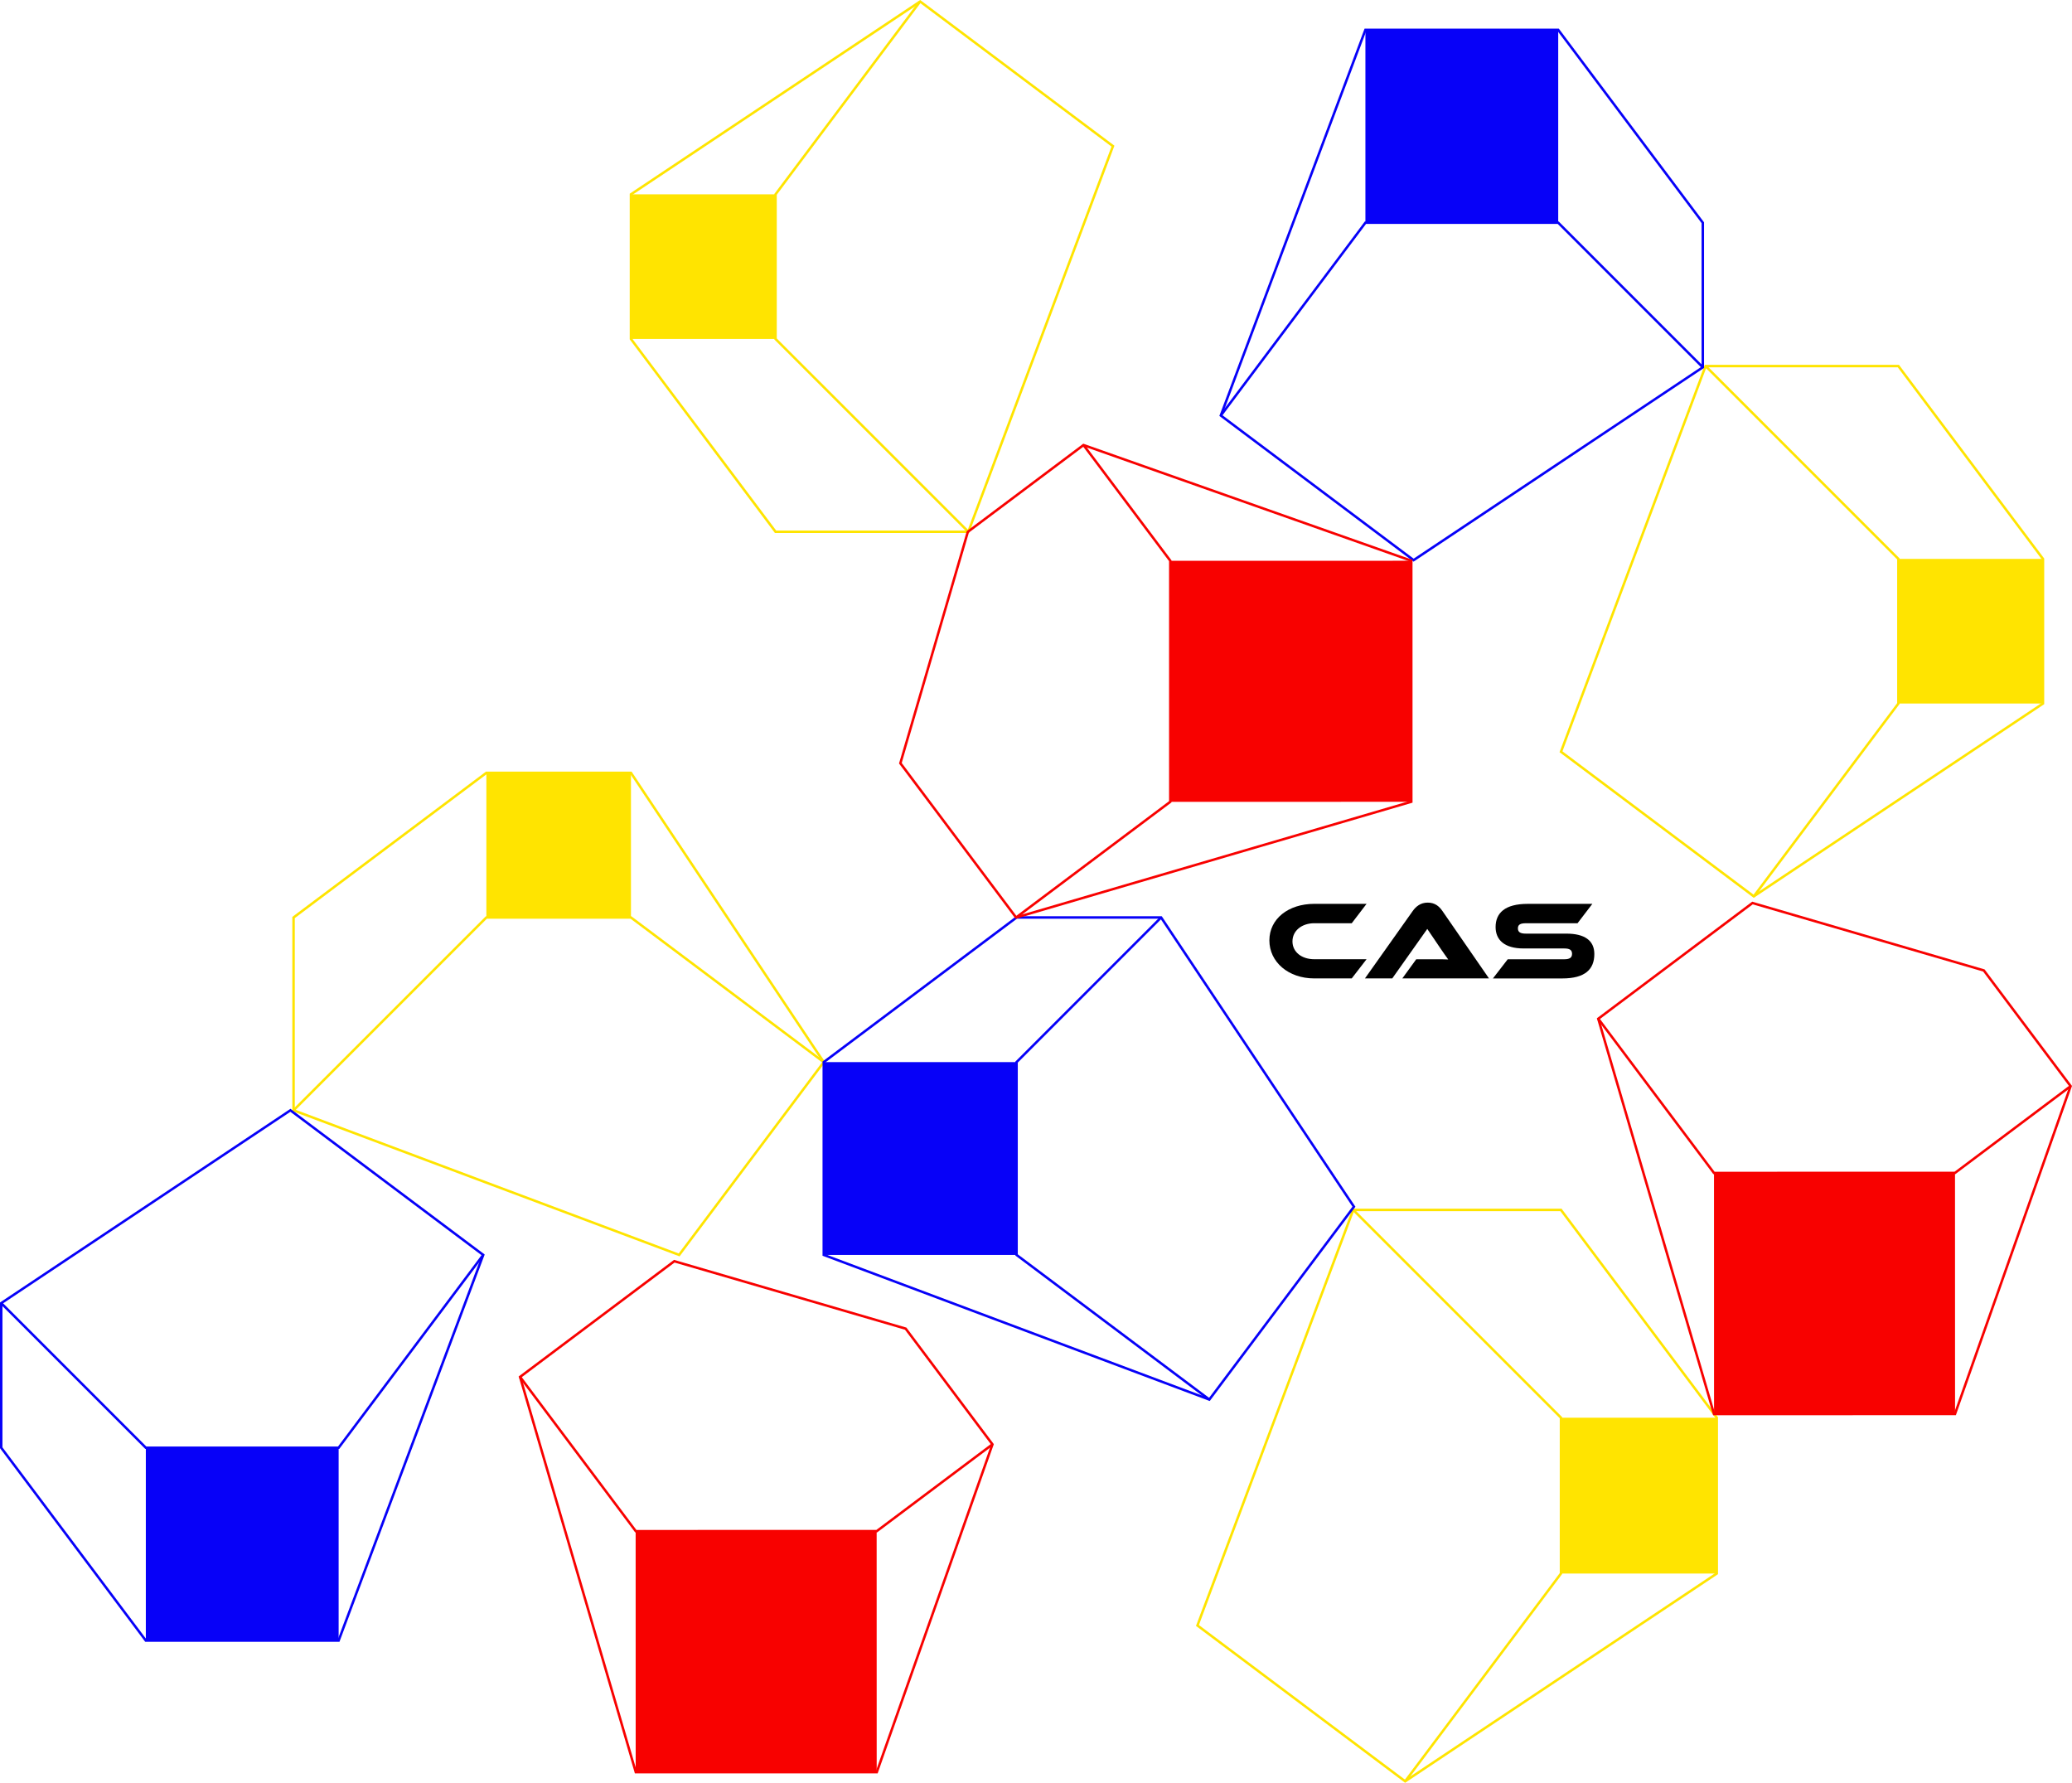 <?xml version="1.0" encoding="UTF-8"?> <svg xmlns="http://www.w3.org/2000/svg" id="Layer_2" data-name="Layer 2" viewBox="0 0 843.39 725.58"> <defs> <style> .cls-1 { fill: #f80100; } .cls-2 { fill: #ffe400; } .cls-3 { fill: #0701f8; } .cls-4 { stroke: #0701f8; } .cls-4, .cls-5, .cls-6 { fill: none; stroke-miterlimit: 10; } .cls-5 { stroke: #ffe400; } .cls-6 { stroke: #f80100; } </style> </defs> <g id="Layer_1-2" data-name="Layer 1"> <g> <g> <polygon class="cls-5" points="197.97 314.54 119.49 373.4 119.49 451.88 276.44 510.73 335.3 432.26 256.82 314.54 197.97 314.54"></polygon> <rect class="cls-2" x="197.97" y="314.54" width="58.86" height="58.86" transform="translate(571.37 116.58) rotate(90)"></rect> <polyline class="cls-5" points="335.3 432.26 256.82 373.4 197.97 373.4 119.49 451.88"></polyline> </g> <g> <polygon class="cls-5" points="698.8 576.98 635.38 492.42 550.82 492.42 487.41 661.54 571.96 724.96 698.8 640.4 698.8 576.98"></polygon> <rect class="cls-2" x="635.38" y="576.98" width="63.42" height="63.42" transform="translate(1334.19 1217.39) rotate(180)"></rect> <polyline class="cls-5" points="571.96 724.96 635.38 640.4 635.38 576.98 550.82 492.42"></polyline> </g> <g> <polygon class="cls-5" points="256.82 137.95 315.68 216.42 394.16 216.42 453.02 59.47 374.54 .61 256.82 79.09 256.82 137.95"></polygon> <rect class="cls-2" x="256.82" y="79.09" width="58.86" height="58.86"></rect> <polyline class="cls-5" points="374.54 .61 315.68 79.09 315.68 137.95 394.16 216.42"></polyline> </g> <g> <polygon class="cls-5" points="831.58 227.47 772.72 148.99 694.25 148.99 635.39 305.95 713.87 364.8 831.58 286.33 831.58 227.47"></polygon> <rect class="cls-2" x="772.72" y="227.47" width="58.86" height="58.86" transform="translate(1604.31 513.79) rotate(180)"></rect> <polyline class="cls-5" points="713.87 364.8 772.72 286.33 772.72 227.47 694.25 148.99"></polyline> </g> <g> <polygon class="cls-4" points="413.78 373.4 335.3 432.26 335.3 510.73 492.25 569.59 551.11 491.11 472.63 373.4 413.78 373.4"></polygon> <rect class="cls-3" x="335.3" y="432.26" width="78.48" height="78.48" transform="translate(846.03 96.96) rotate(90)"></rect> <polyline class="cls-4" points="472.63 373.4 413.78 432.26 413.78 510.73 492.25 569.59"></polyline> </g> <g> <polygon class="cls-4" points=".5 589.21 59.36 667.69 137.83 667.69 196.69 510.73 118.21 451.88 .5 530.35 .5 589.21"></polygon> <rect class="cls-3" x="59.36" y="589.21" width="78.48" height="78.48"></rect> <polyline class="cls-4" points=".5 530.35 59.36 589.21 137.83 589.21 196.69 510.73"></polyline> </g> <g> <polygon class="cls-4" points="693.11 90.64 634.26 12.16 555.78 12.16 496.92 169.11 575.4 227.97 693.11 149.49 693.11 90.64"></polygon> <rect class="cls-3" x="555.78" y="12.16" width="78.48" height="78.48" transform="translate(1190.04 102.8) rotate(-180)"></rect> <polyline class="cls-4" points="693.11 149.49 634.26 90.64 555.78 90.64 496.92 169.11"></polyline> </g> <g> <polygon class="cls-6" points="393.95 216.45 366.49 310.62 413.59 373.4 574.46 326.3 574.45 228.2 441.03 181.13 393.95 216.45"></polygon> <rect class="cls-1" x="476.36" y="228.21" width="98.1" height="98.1" transform="translate(802.6 -248.18) rotate(89.99)"></rect> <polyline class="cls-6" points="413.59 373.4 476.36 326.31 476.35 228.21 441.03 181.13"></polyline> </g> <g> <polygon class="cls-6" points="368.65 540.74 274.47 513.29 211.69 560.38 258.8 721.25 356.89 721.24 403.97 587.83 368.65 540.74"></polygon> <rect class="cls-1" x="258.79" y="623.15" width="98.1" height="98.1" transform="translate(615.75 1344.36) rotate(179.99)"></rect> <polyline class="cls-6" points="211.69 560.38 258.79 623.16 356.88 623.15 403.97 587.83"></polyline> </g> <g> <polygon class="cls-6" points="807.51 394.96 713.33 367.51 650.56 414.61 697.68 575.48 795.77 575.46 842.83 442.04 807.51 394.96"></polygon> <rect class="cls-1" x="697.67" y="477.37" width="98.1" height="98.1" transform="translate(1493.54 1052.68) rotate(179.99)"></rect> <polyline class="cls-6" points="650.56 414.61 697.66 477.38 795.75 477.36 842.83 442.04"></polyline> </g> <g> <path d="M556.24,390.4l-6.03,7.8h-15.24c-10.53,0-18.28-6.67-18.28-15.47s7.76-14.88,18.28-14.88h21.28l-6.03,7.89h-15.24c-5.08,0-8.89,3.04-8.89,7.39s3.77,7.26,8.89,7.26h21.28Z"></path> <path d="M570.8,398.2l5.67-7.8h7.62c1.81,0,3.95,0,5.4,.09-.82-1.09-2.09-2.95-3.09-4.4l-5.44-8.03-14.25,20.14h-11.12l19.46-27.45c1.27-1.77,3.13-3.4,6.08-3.4s4.67,1.5,5.99,3.4l18.96,27.45h-35.3Z"></path> <path d="M637.57,379.97c7.4,0,11.39,2.77,11.39,8.3,0,6.22-3.76,9.94-13.02,9.94h-28.26l6.03-7.8h22.96c2.22,0,3.22-.63,3.22-2.22s-1-2.18-3.22-2.18h-16.51c-7.8,0-11.39-3.49-11.39-8.71,0-5.72,3.81-9.44,13.02-9.44h26.36l-6.03,7.89h-21.05c-2.18,0-3.22,.54-3.22,2.09s1.04,2.13,3.22,2.13h16.51Z"></path> </g> </g> </g> </svg> 